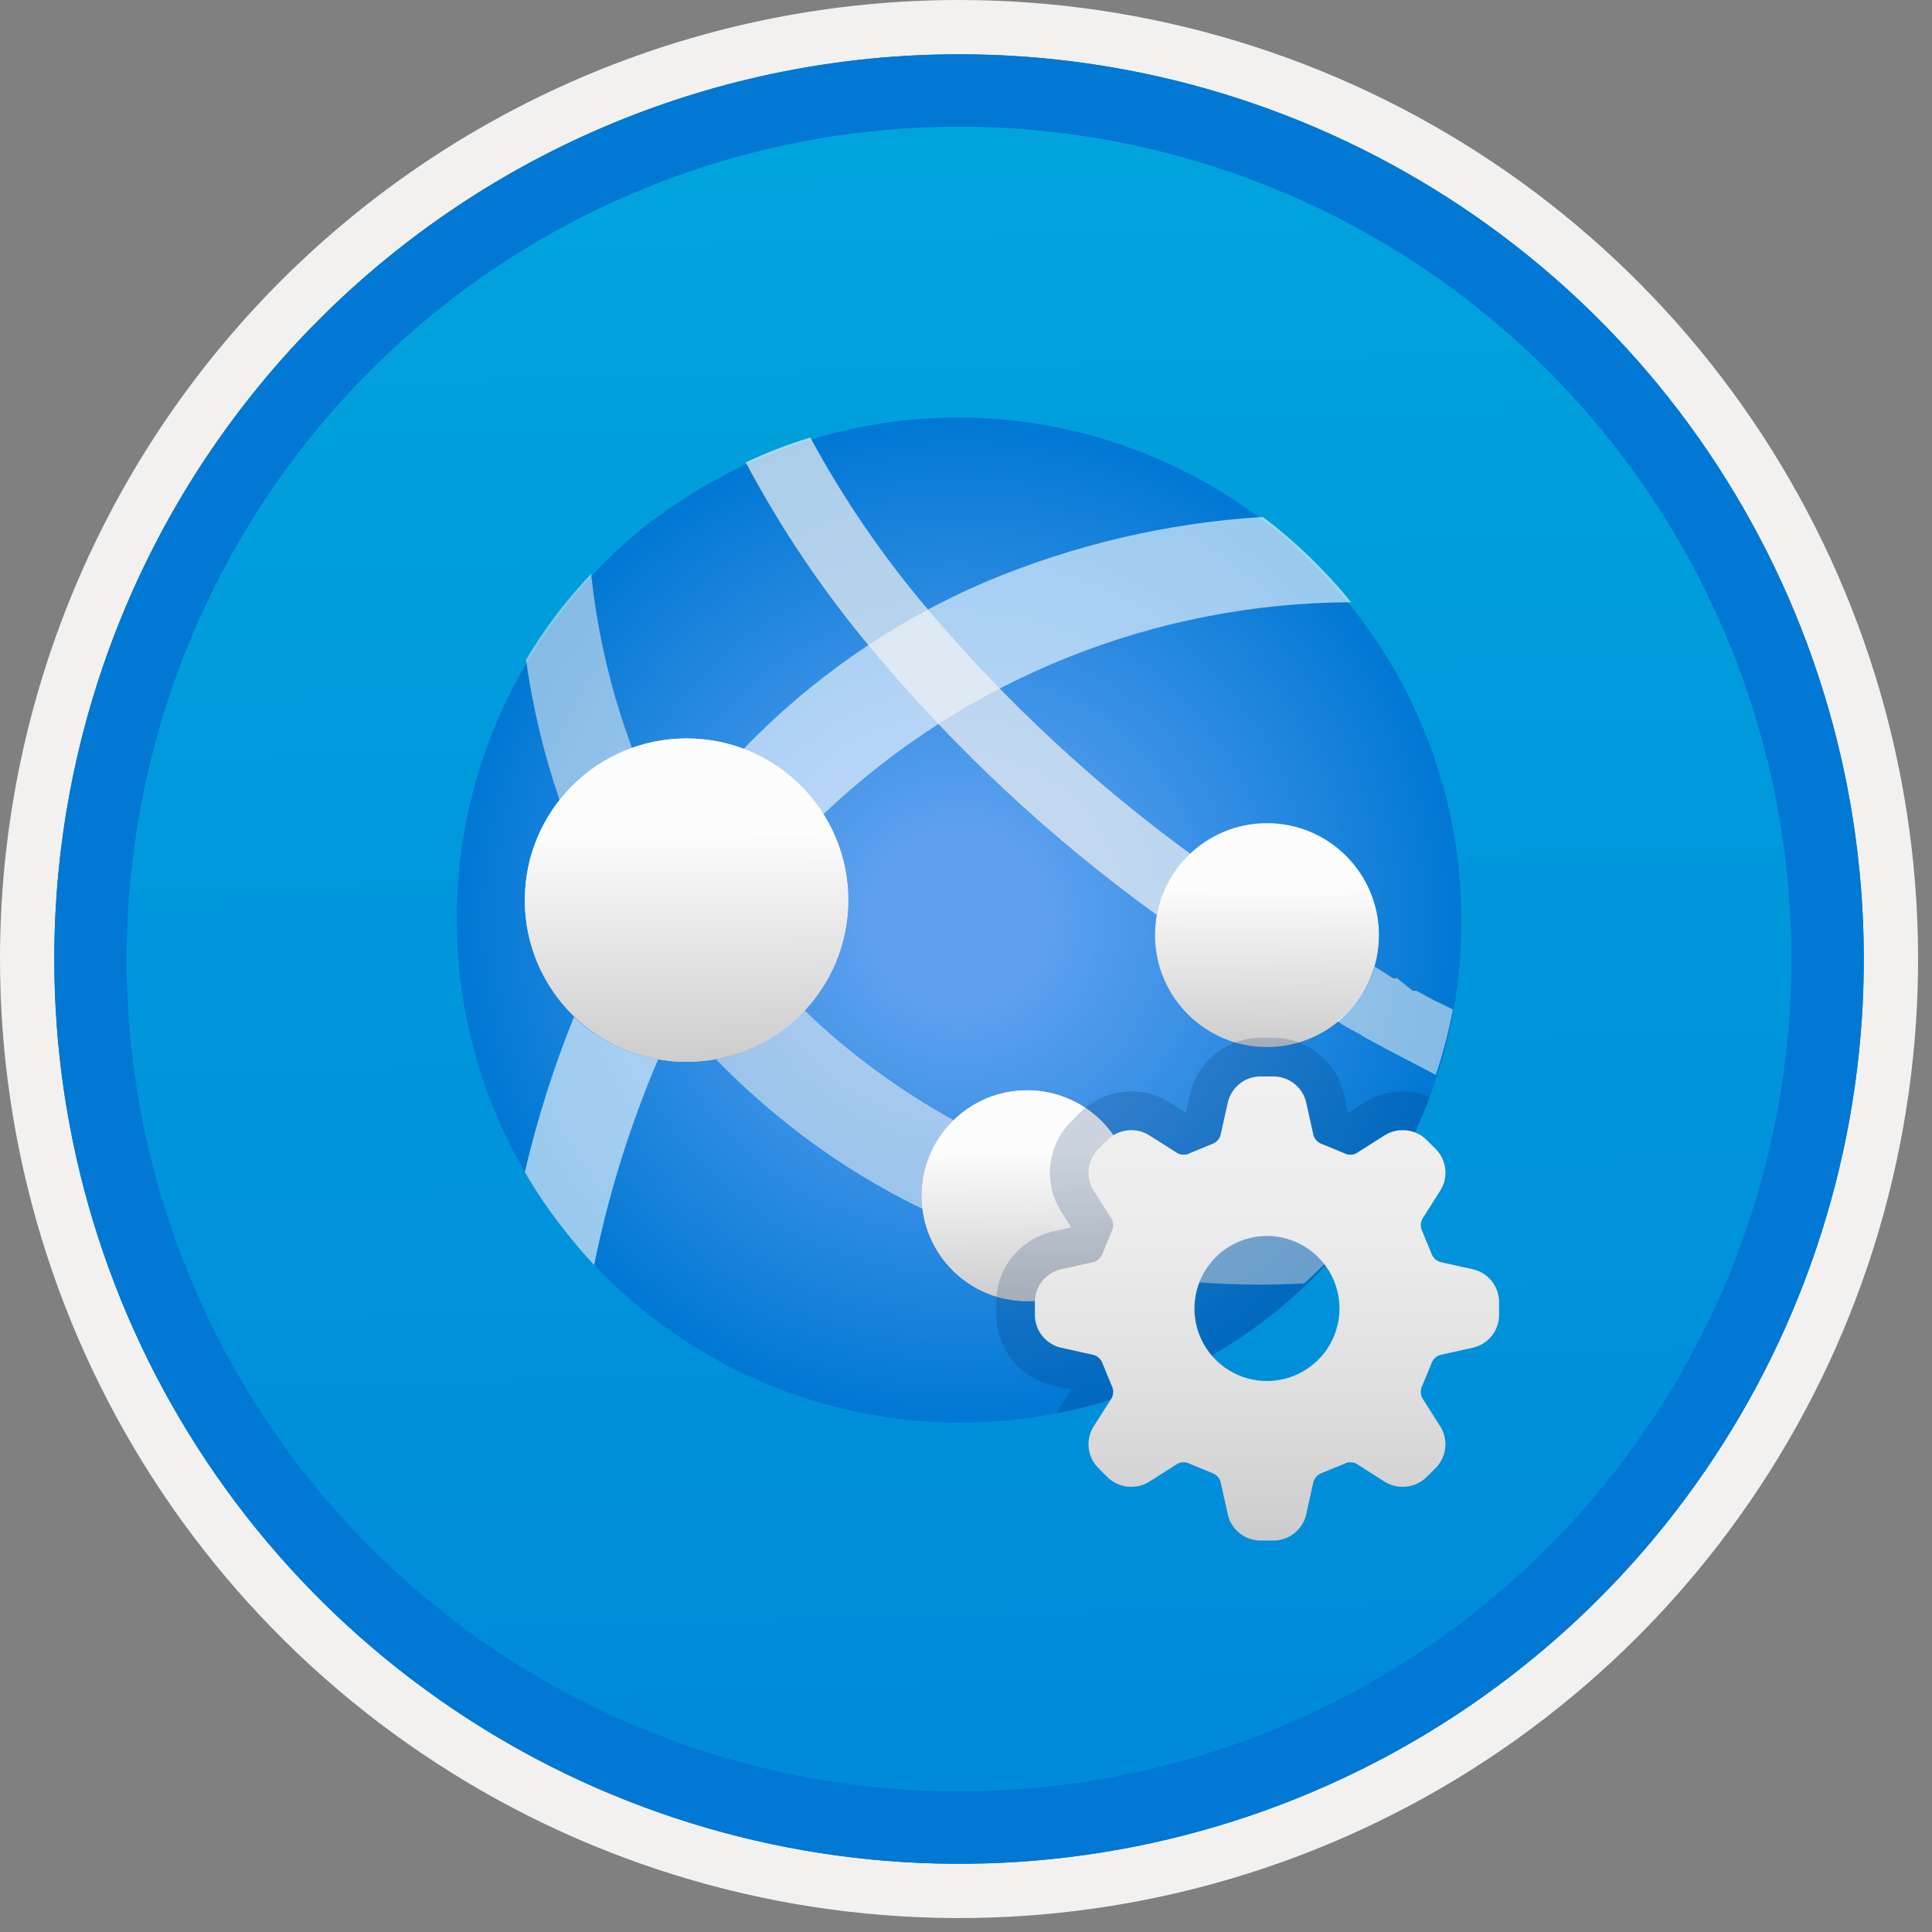 <svg width="100" height="100" viewBox="0 0 100 100" fill="none" xmlns="http://www.w3.org/2000/svg"><rect x="0" y="0" width="100" height="100" fill="#808080" stroke="none"/><g clip-path="url(#clip0_2601647)"><path d="M49.64 96.45c-9.258 0-18.308-2.745-26.006-7.889C15.936 83.417 9.936 76.107 6.393 67.553 2.85 59 1.923 49.588 3.73 40.508c1.806-9.08 6.264-17.421 12.811-23.968C23.087 9.994 31.428 5.535 40.508 3.729c9.08-1.806 18.492-.879 27.046 2.664 8.553 3.543 15.864 9.543 21.008 17.241 5.144 7.698 7.889 16.748 7.889 26.006 0 6.147-1.21 12.235-3.562 17.914-2.352 5.679-5.8 10.84-10.147 15.187s-9.507 7.795-15.187 10.147c-5.679 2.352-11.767 3.563-17.914 3.562z" fill="url(#paint0_linear_2601647)"/><path fill-rule="evenodd" clip-rule="evenodd" d="M95.54 49.64c0 9.078-2.692 17.952-7.736 25.501-5.044 7.548-12.212 13.431-20.599 16.905-8.387 3.474-17.616 4.383-26.52 2.612-8.904-1.771-17.082-6.143-23.502-12.562S6.393 67.498 4.622 58.594c-1.771-8.904-.862-18.133 2.612-26.52C10.708 23.688 16.591 16.519 24.139 11.475 31.688 6.432 40.562 3.74 49.64 3.74c6.028-0 11.996 1.187 17.565 3.494C72.774 9.54 77.834 12.921 82.096 17.184c4.262 4.262 7.643 9.322 9.95 14.891 2.307 5.569 3.494 11.537 3.494 17.565zM49.64-0c9.818 0 19.415 2.911 27.578 8.366C85.382 13.82 91.744 21.573 95.501 30.643c3.757 9.07 4.741 19.052 2.825 28.681-1.915 9.629-6.643 18.474-13.585 25.416-6.942 6.942-15.787 11.67-25.416 13.585-9.629 1.915-19.61.932-28.681-2.825-9.07-3.757-16.823-10.12-22.278-18.283C2.911 69.055-0 59.458 3.6e-7 49.64-.001 43.121 1.283 36.666 3.777 30.642 6.271 24.62 9.928 19.147 14.537 14.537c4.61-4.61 10.082-8.266 16.105-10.76C36.666 1.283 43.121-.001 49.64-0z" fill="#F2F1F0"/><path fill-rule="evenodd" clip-rule="evenodd" d="M92.73 49.64c0 8.522-2.527 16.853-7.262 23.939-4.735 7.086-11.464 12.609-19.338 15.87-7.874 3.261-16.538 4.115-24.896 2.452-8.359-1.663-16.037-5.766-22.063-11.793C13.144 74.083 9.04 66.405 7.378 58.046 5.715 49.688 6.568 41.024 9.83 33.15 13.091 25.276 18.614 18.547 25.7 13.812 32.786 9.077 41.117 6.55 49.64 6.55c5.659-0 11.262 1.114 16.49 3.279 5.228 2.165 9.978 5.339 13.98 9.341 4.001 4.001 7.175 8.752 9.341 13.98 2.165 5.228 3.28 10.831 3.279 16.49zm-43.09-46.83c9.262 0 18.316 2.747 26.017 7.892 7.701 5.146 13.704 12.46 17.248 21.017 3.544 8.557 4.472 17.973 2.665 27.057-1.807 9.084-6.267 17.428-12.816 23.978-6.549 6.549-14.894 11.009-23.978 12.816-9.084 1.807-18.5.879-27.057-2.665-8.557-3.545-15.871-9.547-21.017-17.248C5.556 67.956 2.81 58.902 2.81 49.64c.001-12.42 4.935-24.33 13.718-33.112C25.309 7.745 37.22 2.811 49.64 2.81z" fill="#0078D4"/><path fill-rule="evenodd" clip-rule="evenodd" d="M92.73 49.64c0 8.522-2.527 16.853-7.262 23.939-4.735 7.086-11.464 12.609-19.338 15.87-7.874 3.261-16.538 4.115-24.896 2.452-8.359-1.663-16.037-5.766-22.063-11.793C13.144 74.083 9.04 66.405 7.378 58.046 5.715 49.688 6.568 41.024 9.83 33.15c3.261-7.874 8.784-14.603 15.87-19.338 7.086-4.735 15.417-7.262 23.939-7.262 5.659-0 11.262 1.114 16.49 3.279 5.228 2.165 9.978 5.339 13.98 9.341 4.001 4.001 7.175 8.752 9.341 13.98 2.165 5.228 3.28 10.831 3.279 16.49zm-43.09-46.83c9.262 0 18.316 2.747 26.017 7.892 7.701 5.146 13.704 12.46 17.248 21.017 3.545 8.557 4.472 17.973 2.665 27.057-1.807 9.084-6.267 17.428-12.816 23.978-6.549 6.549-14.894 11.009-23.978 12.816-9.084 1.807-18.5.879-27.057-2.665-8.557-3.545-15.871-9.547-21.017-17.248-5.146-7.701-7.892-16.755-7.892-26.017.001-12.42 4.935-24.33 13.718-33.112 8.782-8.782 20.693-13.716 33.112-13.718v0z" fill="#0078D4"/><path d="M65.671 68.174c-5.464 4.234-12.386 6.123-19.243 5.254-6.857-.869-13.089-4.426-17.324-9.889-4.235-5.463-6.128-12.384-5.261-19.241.867-6.858 4.422-13.09 9.883-17.327l.276-.184c5.495-4.102 12.386-5.872 19.178-4.928 6.792.945 12.938 4.529 17.105 9.975 4.167 5.446 6.02 12.315 5.156 19.118-.864 6.803-4.374 12.991-9.77 17.223z" fill="url(#paint1_radial_2601647)"/><path opacity=".6" d="M42.616 42.147c7.371-7.01 17.143-10.937 27.316-10.975-1.336-1.653-2.87-3.136-4.568-4.415-4.949.305-9.81 1.446-14.378 3.372-4.703 2.02-8.956 4.96-12.508 8.645 1.707.648 3.159 1.831 4.139 3.372zM29.71 52.631c-1.053 2.608-1.904 5.293-2.545 8.032.566.984 1.201 1.927 1.901 2.821.552.705 1.073 1.349 1.686 1.993.741-3.649 1.85-7.213 3.311-10.638-1.636-.292-3.151-1.06-4.353-2.207z" fill="#fff"/><path opacity=".55" d="M32.714 38.713c-1.082-2.903-1.793-5.932-2.115-9.013-1.286 1.351-2.418 2.842-3.372 4.445.346 2.483.931 4.926 1.748 7.296.961-1.248 2.259-2.195 3.74-2.728z" fill="#F2F2F2"/><path d="M35.535 54.961c4.622 0 8.369-3.747 8.369-8.37 0-4.622-3.747-8.369-8.369-8.369-4.622 0-8.37 3.747-8.37 8.369 0 4.622 3.747 8.37 8.37 8.37z" fill="url(#paint2_linear_2601647)"/><path opacity=".55" d="M47.736 61.89c.001-.727.148-1.446.433-2.115.284-.669.7-1.274 1.223-1.779-2.826-1.549-5.434-3.467-7.756-5.702-1.213 1.312-2.813 2.204-4.568 2.545 1.383 1.416 2.869 2.727 4.445 3.924 1.963 1.482 4.068 2.766 6.285 3.832-.035-.234-.056-.469-.061-.705zM67.05 62.533c-2.849.002-5.688-.328-8.461-.981.015.112.015.225 0 .337.002.705-.135 1.404-.403 2.057-.268.652-.663 1.245-1.16 1.745 3.45.684 6.973.931 10.485.736 1.362-1.232 2.586-2.61 3.648-4.108-1.364.151-2.736.223-4.108.215z" fill="#F2F2F2"/><path d="M53.163 67.347c3.014 0 5.457-2.443 5.457-5.457s-2.443-5.457-5.457-5.457c-3.014 0-5.457 2.443-5.457 5.457s2.443 5.457 5.457 5.457z" fill="url(#paint3_linear_2601647)"/><path opacity=".7" d="M59.877 47.358c.271-1.199.928-2.276 1.87-3.066-5.048-3.67-9.638-7.931-13.673-12.692-2.351-2.761-4.406-5.762-6.131-8.952-1.145.343-2.262.774-3.342 1.288 1.846 3.474 4.056 6.742 6.591 9.749 4.31 5.148 9.242 9.741 14.685 13.673z" fill="#F2F2F2"/><path d="M65.579 54.195c3.2 0 5.794-2.594 5.794-5.794s-2.594-5.794-5.794-5.794c-3.2 0-5.794 2.594-5.794 5.794s2.594 5.794 5.794 5.794z" fill="url(#paint4_linear_2601647)"/><path opacity=".55" d="M75.297 52.294l-1.073-.521-.92-.49h-.184l-.797-.644h-.215l-.95-.613c-.329 1.129-1.018 2.119-1.962 2.821.368.245.766.46 1.165.674l.245.153 1.073.583 2.637 1.38c.371-1.113.668-2.25.889-3.403l.092.061z" fill="#F2F2F2"/><path d="M35.535 54.961c4.622 0 8.369-3.747 8.369-8.37 0-4.622-3.747-8.369-8.369-8.369-4.622 0-8.37 3.747-8.37 8.369 0 4.622 3.747 8.37 8.37 8.37z" fill="url(#paint5_linear_2601647)"/><path d="M53.163 67.347c3.014 0 5.457-2.443 5.457-5.457s-2.443-5.457-5.457-5.457c-3.014 0-5.457 2.443-5.457 5.457s2.443 5.457 5.457 5.457z" fill="url(#paint6_linear_2601647)"/><path opacity=".2" d="M74.006 56.766c-.451-.178-.931-.27-1.416-.27-.691-.005-1.368.187-1.953.554l-.862.548-.222-.997c-.194-.812-.653-1.537-1.305-2.06-.652-.523-1.459-.813-2.294-.826h-.751c-.835.013-1.643.303-2.294.826-.652.523-1.111 1.248-1.304 2.06l-.222.997-.862-.548c-.585-.367-1.263-.559-1.953-.554-.982-.007-1.927.373-2.631 1.058l-.533.532c-.581.6-.946 1.377-1.037 2.207-.091.83.097 1.667.535 2.379l.548.861-.996.221c-.813.194-1.538.653-2.061 1.305-.523.652-.814 1.459-.826 2.295v.75c.013.835.303 1.643.826 2.295.523.652 1.248 1.111 2.06 1.305l.996.221-.546.859c-.072.12-.136.244-.192.371 4.354-.841 8.418-2.79 11.798-5.661 3.38-2.871 5.962-6.565 7.497-10.726z" fill="#003067"/><path d="M69.332 67.727c0 .743-.22 1.468-.633 2.086-.412.617-.999 1.098-1.685 1.383-.686.284-1.441.358-2.169.214-.728-.145-1.397-.502-1.922-1.027-.525-.525-.882-1.194-1.027-1.922-.145-.728-.07-1.483.214-2.169.284-.686.765-1.272 1.383-1.685.617-.412 1.343-.633 2.086-.633.995.001 1.949.397 2.653 1.101s1.1 1.658 1.101 2.653zm6.938-2.022l-1.746-.388c-.181-.066-.328-.2-.41-.374-.006-.019-.013-.038-.021-.056l-.482-1.17c-.008-.02-.018-.041-.028-.06-.065-.179-.057-.378.024-.551l.96-1.509c.196-.327.28-.709.239-1.088-.042-.379-.206-.734-.469-1.01l-.531-.531c-.279-.258-.633-.42-1.011-.461-.378-.041-.759.04-1.087.231l-1.509.96c-.096.048-.203.071-.31.068-.082.003-.164-.012-.24-.043-.02-.011-.04-.02-.06-.028l-1.17-.482c-.018-.008-.037-.015-.056-.02-.174-.082-.308-.23-.374-.411l-.388-1.745c-.092-.37-.303-.7-.601-.938-.297-.239-.665-.373-1.046-.383h-.751c-.381.01-.749.144-1.046.383-.297.239-.508.568-.6.938l-.388 1.746c-.066.18-.2.328-.374.41-.019.006-.038.013-.057.02l-1.17.482c-.021.008-.041.017-.06.028-.076.032-.158.046-.24.043-.108.004-.214-.02-.311-.068l-1.509-.959c-.328-.191-.709-.272-1.087-.231-.378.041-.732.203-1.011.461l-.531.531c-.263.276-.427.631-.469 1.01-.042.379.042.761.239 1.088l.96 1.509c.08.173.089.371.024.55-.01.02-.02.04-.028.06l-.482 1.17c-.007.018-.015.037-.021.056-.082.174-.23.308-.41.374l-1.745.387c-.37.092-.7.303-.938.601-.239.297-.373.665-.383 1.046v.751c.01.381.144.749.383 1.046.239.297.568.508.938.601l1.746.388c.18.066.328.2.41.374.006.019.013.038.021.056l.482 1.171c.008.02.018.04.028.06.065.18.056.378-.024.551l-.96 1.509c-.197.327-.281.709-.239 1.088.042.379.206.734.469 1.01l.531.531c.279.258.633.419 1.011.461.378.041.759-.04 1.087-.231l1.508-.96c.097-.048.203-.071.311-.068.082-.003.164.011.24.043.02.01.04.019.06.028l1.17.482c.019.007.038.014.057.02.174.083.308.23.374.41l.388 1.746c.092.37.303.7.6.938.297.239.665.373 1.046.383h.751c.381-.01.749-.144 1.046-.383s.508-.568.601-.938l.388-1.746c.066-.181.2-.328.374-.41.019-.006.038-.013.056-.02l1.17-.482c.021-.008.041-.018.06-.028.076-.032.158-.046.239-.043.108-.004.214.019.311.068l1.509.96c.328.192.709.273 1.087.231.378-.041.732-.203 1.011-.461l.531-.531c.263-.276.427-.631.469-1.01.042-.379-.042-.761-.239-1.088l-.96-1.509c-.04-.086-.063-.178-.067-.273-.004-.094.01-.189.043-.278.01-.02.02-.04.028-.06l.482-1.171c.008-.018.015-.037.021-.056.082-.174.23-.308.411-.374l1.745-.388c.37-.092.7-.303.939-.6.239-.297.373-.665.383-1.046v-.751c-.01-.381-.144-.749-.383-1.046-.239-.297-.568-.508-.938-.6z" fill="url(#paint7_linear_2601647)"/></g><defs><linearGradient id="paint0_linear_2601647" x1="47.87" y1="-15.153" x2="51.852" y2="130.615" gradientUnits="userSpaceOnUse"><stop stop-color="#00ABDE"/><stop offset="1" stop-color="#007ED8"/></linearGradient><linearGradient id="paint2_linear_2601647" x1="35.6" y1="55.176" x2="35.508" y2="43.066" gradientUnits="userSpaceOnUse"><stop stop-color="#CCC"/><stop offset="1" stop-color="#FCFCFC"/></linearGradient><linearGradient id="paint3_linear_2601647" x1="-5527.58" y1="7485.58" x2="-5527.58" y2="7604.36" gradientUnits="userSpaceOnUse"><stop stop-color="#CCC"/><stop offset="1" stop-color="#FCFCFC"/></linearGradient><linearGradient id="paint4_linear_2601647" x1="65.625" y1="54.346" x2="65.56" y2="45.95" gradientUnits="userSpaceOnUse"><stop stop-color="#CCC"/><stop offset="1" stop-color="#FCFCFC"/></linearGradient><linearGradient id="paint5_linear_2601647" x1="35.6" y1="55.176" x2="35.508" y2="43.066" gradientUnits="userSpaceOnUse"><stop stop-color="#CCC"/><stop offset="1" stop-color="#FCFCFC"/></linearGradient><linearGradient id="paint6_linear_2601647" x1="53.206" y1="67.489" x2="53.145" y2="59.581" gradientUnits="userSpaceOnUse"><stop stop-color="#CCC"/><stop offset="1" stop-color="#FCFCFC"/></linearGradient><linearGradient id="paint7_linear_2601647" x1="65.579" y1="55.715" x2="65.579" y2="79.739" gradientUnits="userSpaceOnUse"><stop stop-color="#F0F0F0"/><stop offset=".33" stop-color="#ECECEC"/><stop offset=".68" stop-color="#DFDFDF"/><stop offset="1" stop-color="#CCC"/></linearGradient><radialGradient id="paint1_radial_2601647" cx="0" cy="0" r="1" gradientUnits="userSpaceOnUse" gradientTransform="translate(49.639 47.57) scale(26.077)"><stop offset=".18" stop-color="#5EA0EF"/><stop offset="1" stop-color="#0078D4"/></radialGradient><clipPath id="clip0_2601647"><path fill="#fff" d="M0 0h99.28v99.28H0z"/></clipPath></defs></svg>